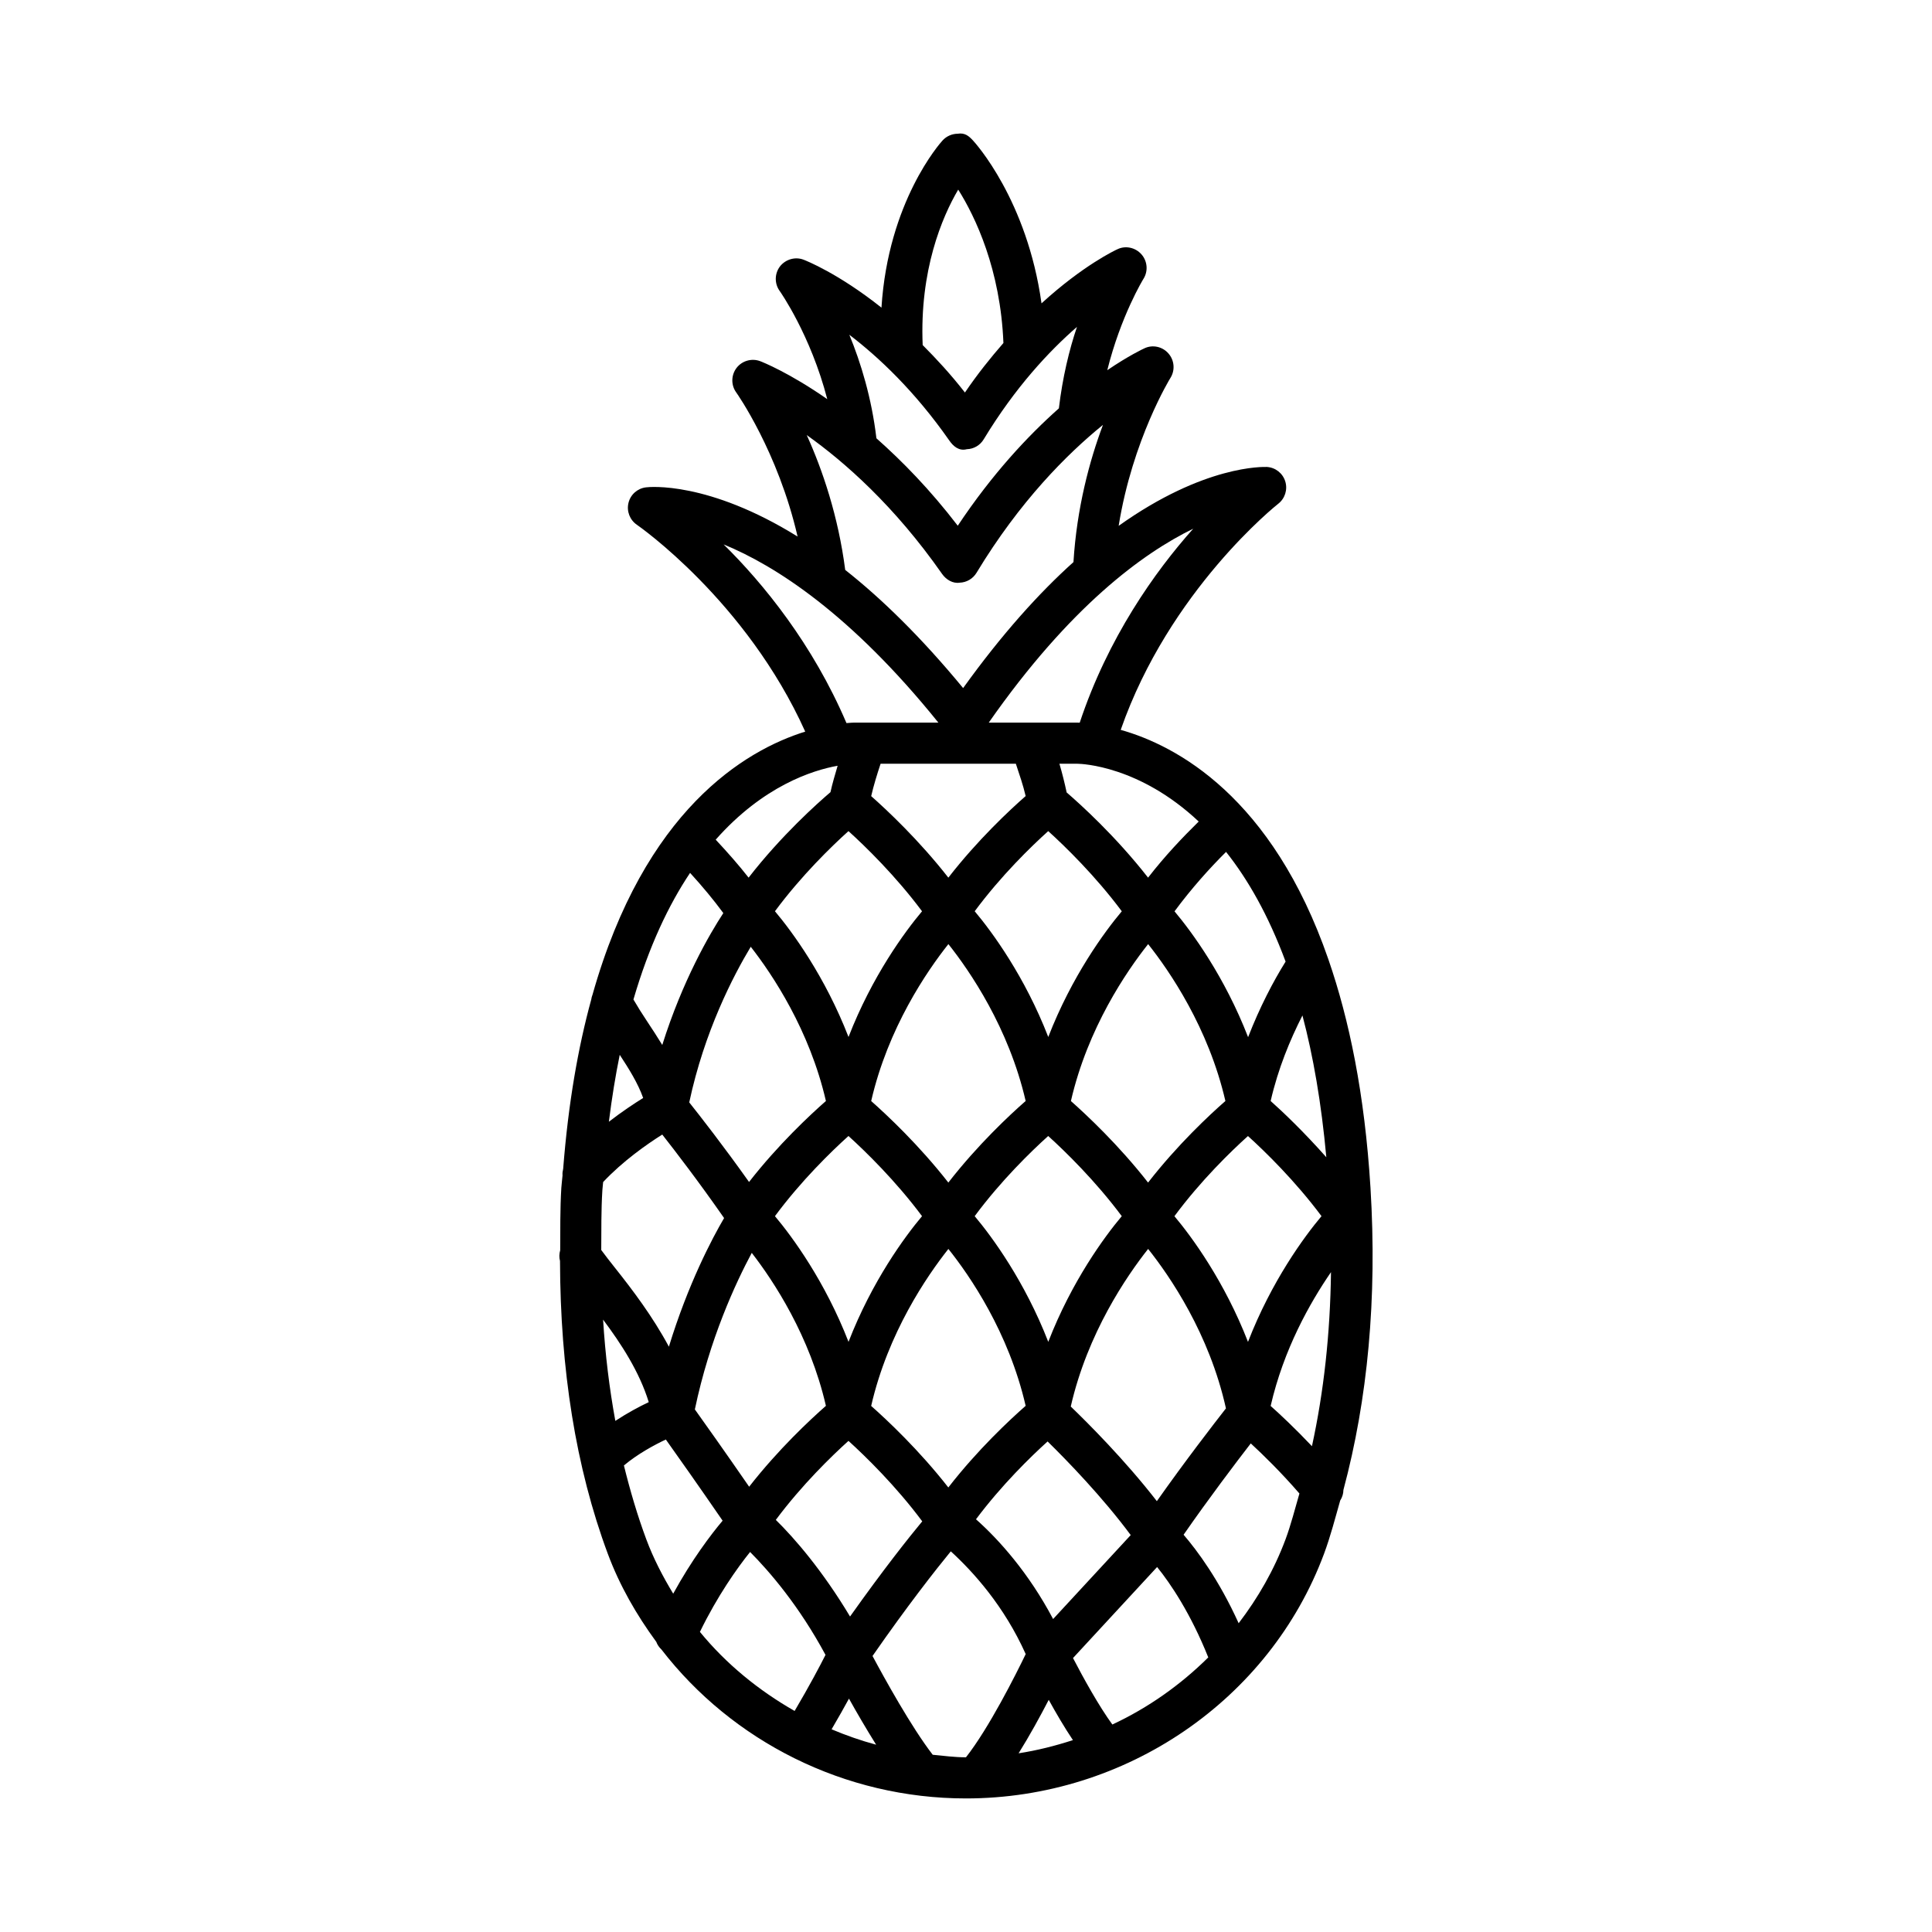 <?xml version="1.0" encoding="UTF-8"?>
<!-- The Best Svg Icon site in the world: iconSvg.co, Visit us! https://iconsvg.co -->
<svg fill="#000000" width="800px" height="800px" version="1.1" viewBox="144 144 512 512" xmlns="http://www.w3.org/2000/svg">
 <path d="m500.02 538.84c6.426-23.973 8.973-50.727 7.172-80.074-1.539-24.945-5.66-44.617-11.145-60.488-0.004-0.02-0.016-0.039-0.02-0.059-14.902-43.082-40.266-56.645-55.027-60.797 12.91-37.039 41.434-59.684 41.738-59.914 1.793-1.395 2.539-3.75 1.875-5.918-0.664-2.168-2.594-3.695-4.867-3.844-0.91-0.008-16.562-0.59-39.289 15.609 3.676-22.812 13.594-39.004 13.719-39.199 1.277-2.035 1.062-4.668-0.52-6.477-1.57-1.82-4.188-2.406-6.344-1.383-0.418 0.188-4.168 1.938-9.871 5.809 3.59-14.398 9.508-24.086 9.59-24.211 1.277-2.035 1.062-4.668-0.52-6.477s-4.188-2.406-6.344-1.383c-0.594 0.262-9.129 4.273-20.156 14.359-3.812-27.363-17.535-42.5-18.203-43.211-1.039-1.105-2.086-2.059-4.016-1.742-1.516 0.016-2.965 0.652-4 1.781-0.664 0.723-14.414 16.188-16.195 44.309-11.465-9.117-20.043-12.477-20.637-12.703-2.207-0.852-4.773-0.121-6.262 1.781-1.449 1.914-1.488 4.562-0.066 6.516 0.098 0.129 8.184 11.617 12.602 28.656-10.125-7.043-17.195-9.844-17.785-10.066-2.223-0.836-4.789-0.121-6.25 1.781-1.461 1.914-1.504 4.562-0.094 6.504 0.137 0.18 11.078 15.691 16.262 38.191-23.707-14.715-39.258-13.168-40.207-13.031-2.246 0.281-4.094 1.926-4.613 4.137-0.531 2.207 0.371 4.508 2.246 5.785 0.305 0.203 28.984 20.125 44.598 54.805-16.012 4.984-42.578 20.828-56.371 69.73-0.172 0.406-0.266 0.82-0.332 1.254-3.473 12.66-6.086 27.469-7.445 44.895-0.137 0.574-0.223 1.148-0.168 1.73-0.082 1.137-0.246 2.109-0.316 3.266-0.348 5.672-0.262 11.078-0.301 16.566-0.262 0.934-0.305 1.895-0.051 2.848 0.07 28.598 4.152 54.715 12.652 77.559 3.16 8.496 7.633 16.246 12.863 23.379 0.281 0.773 0.762 1.453 1.371 2.031 18.766 24.309 48.48 39.461 80.691 39.461 42.324 0 80.469-26.074 94.91-64.875 1.676-4.508 2.922-9.332 4.273-14.082 0.551-0.859 0.836-1.809 0.852-2.809zm-19.285-22.25c3.453-15.023 10.383-27.297 15.992-35.461-0.211 16.371-1.914 31.762-5.047 46.125-4.465-4.711-8.5-8.496-10.945-10.664zm-6.004-16.977c-6.227-16.016-14.863-27.801-19.496-33.312 6.965-9.418 15.012-17.215 19.488-21.242 4.469 4.043 12.504 11.859 19.488 21.234-4.562 5.426-13.223 17.188-19.48 33.32zm-74.746 110.09c-2.981 0-5.883-0.391-8.805-0.672-5.648-7.301-12.855-20.379-15.953-26.176 9.348-13.457 16.699-22.789 20.742-27.734 5.984 5.465 14.148 14.508 19.852 27.23-2.625 5.438-9.742 19.609-15.832 27.352h-0.004zm-78.723-108.82c-4.328-8.059-9.719-15.156-14.25-20.852-1.418-1.762-2.551-3.262-3.676-4.766 0.043-5.246-0.039-10.414 0.297-15.844 0.047-0.766 0.152-1.406 0.207-2.168 5.195-5.539 11.613-10.035 15.664-12.582 3.496 4.445 9.727 12.566 16.387 22.129-3.152 5.356-9.535 17.449-14.629 34.082zm-13.027-77.344c2.449 3.727 4.816 7.519 6.211 11.434-2.363 1.461-5.625 3.629-9.09 6.301 0.793-6.316 1.754-12.234 2.879-17.734zm18.645-48.215c3.285 3.598 6.234 7.148 8.809 10.652-3.66 5.578-10.832 17.945-16.18 34.949-1.301-2.121-2.633-4.184-3.938-6.133-1.395-2.078-2.586-4-3.703-5.914 4.125-14.137 9.355-25.102 15.012-33.555zm86.332-28.922c0.949 2.856 1.938 5.711 2.598 8.562-4.176 3.656-12.699 11.594-20.488 21.621-7.793-9.973-16.301-17.938-20.449-21.605 0.652-2.824 1.535-5.699 2.492-8.578zm55.707 23.359c5.731 7.207 11.184 16.695 15.777 29.07-3.297 5.289-6.844 12.074-9.938 20.027-6.227-16.059-14.871-27.844-19.496-33.344 4.465-6.051 9.348-11.477 13.656-15.754zm26.57 80.922c-5.934-6.707-11.613-12.121-14.754-14.902 1.984-8.641 5.148-16.227 8.426-22.672 2.84 10.695 5.012 23.164 6.328 37.574zm-73.688 48.918c-6.223-16.012-14.863-27.797-19.5-33.309 6.965-9.418 15.008-17.211 19.484-21.242 4.473 4.047 12.512 11.867 19.496 21.246-4.566 5.434-13.223 17.188-19.48 33.305zm-26.484 38.59c-7.793-9.973-16.301-17.938-20.449-21.605 4.453-19.387 14.801-34.449 20.465-41.605 5.652 7.074 15.996 22.086 20.477 41.578-4.176 3.668-12.699 11.594-20.492 21.633zm-26.449-38.59c-6.223-16.012-14.863-27.797-19.5-33.309 6.965-9.418 15.008-17.211 19.484-21.242 4.473 4.047 12.512 11.867 19.496 21.246-4.566 5.434-13.223 17.188-19.48 33.305zm-25.91-104.7c5.758 7.379 15.598 22.098 19.918 40.875-4.148 3.644-12.617 11.516-20.371 21.461-6.902-9.719-13.031-17.551-15.848-21.09 4.012-18.832 11.688-33.578 16.301-41.246zm52.375-0.707c5.652 7.113 16.008 22.18 20.477 41.578-4.176 3.656-12.699 11.594-20.488 21.621-7.793-9.973-16.301-17.938-20.449-21.605 4.449-19.375 14.781-34.441 20.461-41.594zm52.918 63.199c-7.793-9.973-16.301-17.938-20.449-21.605 4.453-19.375 14.785-34.438 20.465-41.59 5.652 7.113 15.996 22.164 20.477 41.578-4.176 3.652-12.699 11.59-20.492 21.617zm-26.449-38.582c-6.234-16.055-14.879-27.836-19.496-33.32 6.965-9.414 15.008-17.211 19.484-21.238 4.473 4.047 12.512 11.867 19.496 21.246-4.57 5.434-13.227 17.191-19.484 33.312zm-52.949-54.559c4.473 4.047 12.512 11.867 19.496 21.246-4.566 5.434-13.227 17.191-19.484 33.312-6.234-16.055-14.879-27.836-19.496-33.32 6.969-9.414 15.008-17.211 19.484-21.238zm-65.031 129.46c4.769 6.371 9.625 13.805 12.102 21.867-2.465 1.16-5.656 2.867-8.855 4.969-1.578-8.602-2.672-17.539-3.246-26.836zm39.402-17.688c5.769 7.445 15.383 21.965 19.652 40.539-4.148 3.644-12.59 11.5-20.344 21.434-6.566-9.508-11.953-17.086-14.387-20.488 3.906-18.684 10.82-33.535 15.078-41.484zm25.633 49.824c4.484 4.07 12.559 11.934 19.547 21.324-3.539 4.269-10.234 12.676-19.133 25.223-7.293-12.172-14.703-20.742-19.672-25.609 6.914-9.281 14.828-16.949 19.258-20.938zm0.129 68.305c2.066 3.707 4.574 8.02 7.199 12.211-4.055-1.09-7.977-2.465-11.805-4.082 1.789-3.051 3.324-5.777 4.606-8.129zm52.941 0.324c1.91 3.473 4.137 7.281 6.41 10.672-4.672 1.516-9.465 2.734-14.395 3.492 2.973-4.758 5.75-9.855 7.984-14.164zm1.16-21.414c-6.484-12.266-14.375-21.055-20.438-26.438 6.809-9.102 14.547-16.625 18.977-20.625 5.059 4.957 14.562 14.738 22.027 24.812zm27.492-31.238c-8.418-10.875-18.402-20.836-22.816-25.078 4.441-19.453 14.824-34.582 20.504-41.766 5.703 7.168 16.223 22.43 20.621 42.258-3.203 4.098-10.797 13.926-18.309 24.586zm11.09-180.11c-4.195 4.129-8.855 8.996-13.418 14.871-8.652-11.086-18.117-19.594-21.574-22.578-0.543-2.535-1.168-5.07-1.918-7.606h4.769c1.23 0.016 16.465 0.566 32.141 15.312zm-31.531-26.191c-0.184-0.004-0.496-0.02-0.578-0.02h-23.531c21.484-30.746 40.828-44.898 54.191-51.391-10.168 11.375-22.633 28.965-30.082 51.41zm-32.199-141.27c4.539 7.195 11.199 21.172 11.98 40.648-3.375 3.883-6.793 8.109-10.199 13.121-3.781-4.844-7.527-8.887-11.199-12.574-0.84-19.816 5.141-33.945 9.418-41.195zm-28.855 38.465c7.727 5.891 17.297 14.867 26.488 28.016 1.051 1.516 2.539 2.859 4.652 2.312 1.836-0.055 3.523-1.039 4.469-2.621 8.352-13.789 17.363-23.402 24.719-29.797-2.059 6.059-3.836 13.469-4.797 21.59-8.188 7.277-17.617 17.32-26.797 31.102-7.383-9.629-14.727-17.109-21.559-23.172-1.25-10.605-4.113-20.008-7.176-27.43zm-11.289 26.582c9.973 7.074 23.23 18.723 35.875 36.805 1.062 1.516 2.848 2.594 4.652 2.312 1.836-0.055 3.523-1.051 4.469-2.621 11.473-18.973 24-31.484 33.508-39.199-3.551 9.43-6.941 22.035-7.82 36.363-9.09 8.16-18.965 19.094-29.238 33.387-11.152-13.527-21.684-23.77-31.25-31.312-1.828-14.211-6.031-26.551-10.195-35.734zm-22.031 28.973c13.676 5.602 33.695 18.41 56.918 47.23l-22.281-0.004c-0.234 0-1.043 0.039-2.078 0.125-8.926-20.906-22.012-36.969-32.559-47.352zm30.219 58.66c-0.68 2.344-1.398 4.684-1.895 6.996-3.41 2.906-12.965 11.414-21.699 22.656-2.594-3.324-5.57-6.691-8.719-10.066 12.598-14.242 25.664-18.398 32.312-19.586zm-56.637 185.43c3.586-3.019 8.004-5.414 11.109-6.875 3.035 4.262 8.555 12.066 15.047 21.508-3.106 3.691-8.156 10.34-13.094 19.344-2.762-4.562-5.242-9.32-7.137-14.414-2.324-6.25-4.262-12.809-5.926-19.562zm20.141 44.105c4.629-9.523 9.898-16.957 13.297-21.176 5.144 5.172 12.977 14.254 19.984 27.27-1.426 2.84-4.227 8.148-8.184 14.859-9.562-5.457-18.141-12.457-25.098-20.953zm109.3 24.547c-3.519-4.801-7.766-12.473-10.426-17.617l22.285-24.121c3.578 4.406 8.93 12.375 13.559 23.953-7.375 7.309-15.934 13.359-25.418 17.785zm33.469-26.84c-5.215-11.516-10.988-19.27-14.59-23.453 6.727-9.688 13.727-18.926 17.805-24.203 3.269 3.008 8.035 7.668 12.891 13.277-1.188 4.07-2.234 8.254-3.676 12.133-3.023 8.113-7.297 15.535-12.43 22.246z"/>
</svg>